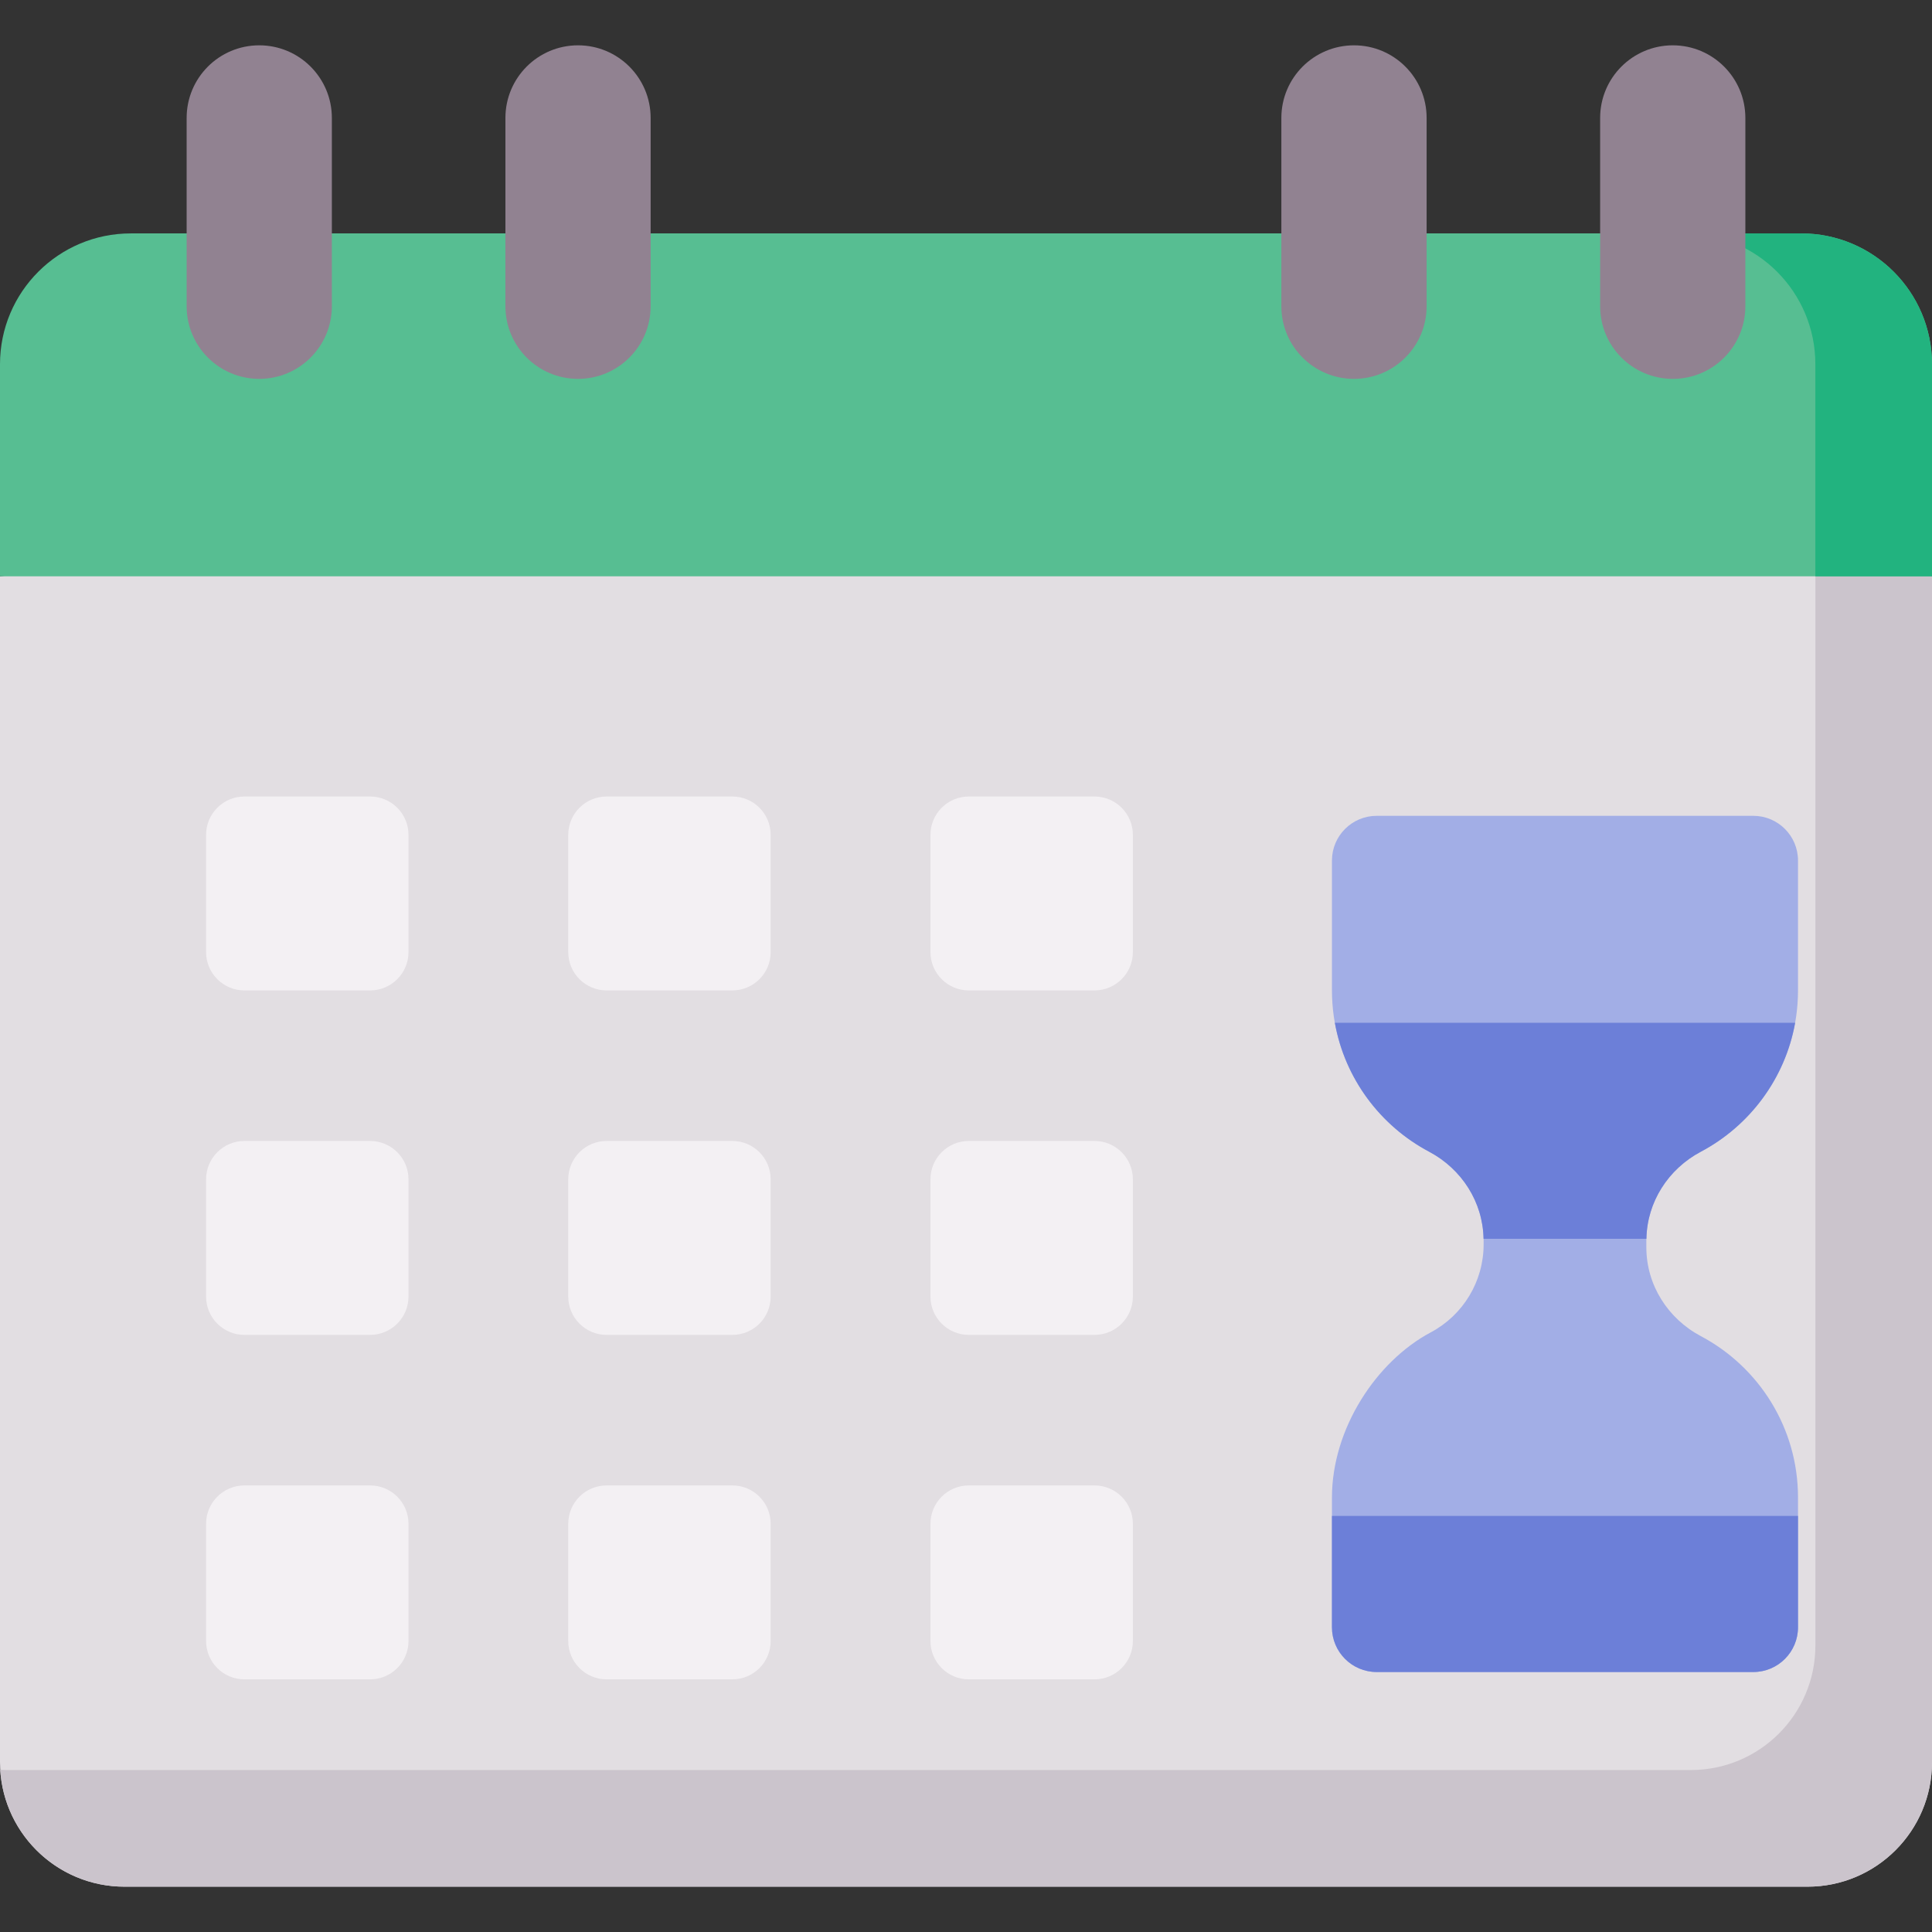 <svg width="48" height="48" viewBox="0 0 48 48" fill="none" xmlns="http://www.w3.org/2000/svg">
<rect x="0" y="0" width="48" height="48" fill="#333333" stroke="none"/>
<path d="M44.906 46.874H3.094C1.385 46.874 0 45.489 0 43.78V14.318L23.997 11.42L48 14.318V43.78C48 45.489 46.615 46.874 44.906 46.874Z" fill="#E2DEE2"/>
<path d="M45.103 14.318V40.882C45.103 42.591 43.717 43.976 42.009 43.976H0.197C0.133 43.976 0.069 43.974 0.006 43.97C0.105 45.59 1.449 46.874 3.094 46.874H44.906C46.615 46.874 48 45.489 48 43.78V14.318L46.514 13.352L45.103 14.318Z" fill="#CBC4CC"/>
<path d="M44.75 5.799H3.25C1.455 5.799 0 7.254 0 9.049V14.318H48V9.049C48 7.254 46.545 5.799 44.75 5.799Z" fill="#57BE92"/>
<path d="M44.75 5.799H41.852C43.648 5.799 45.102 7.254 45.102 9.049V14.318H48V9.049C48 7.254 46.545 5.799 44.75 5.799Z" fill="#22B37F"/>
<path d="M6.441 9.413C5.445 9.413 4.637 8.605 4.637 7.609V2.93C4.637 1.934 5.444 1.126 6.441 1.126C7.437 1.126 8.245 1.934 8.245 2.93V7.609C8.245 8.605 7.437 9.413 6.441 9.413Z" fill="#918291"/>
<path d="M14.361 9.413C13.364 9.413 12.557 8.605 12.557 7.609V2.93C12.557 1.934 13.364 1.126 14.361 1.126C15.357 1.126 16.165 1.934 16.165 2.93V7.609C16.165 8.605 15.357 9.413 14.361 9.413Z" fill="#918291"/>
<path d="M33.64 9.413C32.643 9.413 31.835 8.605 31.835 7.609V2.93C31.835 1.934 32.643 1.126 33.64 1.126C34.636 1.126 35.444 1.934 35.444 2.93V7.609C35.444 8.605 34.636 9.413 33.64 9.413Z" fill="#918291"/>
<path d="M41.559 9.413C40.563 9.413 39.755 8.605 39.755 7.609V2.93C39.755 1.934 40.563 1.126 41.559 1.126C42.555 1.126 43.363 1.934 43.363 2.93V7.609C43.363 8.605 42.555 9.413 41.559 9.413Z" fill="#918291"/>
<path d="M9.195 24.607H6.073C5.547 24.607 5.12 24.18 5.12 23.654V20.742C5.12 20.215 5.547 19.789 6.073 19.789H9.195C9.722 19.789 10.149 20.215 10.149 20.742V23.654C10.149 24.18 9.722 24.607 9.195 24.607Z" fill="#F3F0F3"/>
<path d="M9.195 33.165H6.073C5.547 33.165 5.12 32.738 5.12 32.212V29.3C5.12 28.774 5.547 28.347 6.073 28.347H9.195C9.722 28.347 10.149 28.774 10.149 29.3V32.212C10.149 32.738 9.722 33.165 9.195 33.165Z" fill="#F3F0F3"/>
<path d="M9.195 41.723H6.073C5.547 41.723 5.12 41.296 5.12 40.77V37.858C5.12 37.332 5.547 36.905 6.073 36.905H9.195C9.722 36.905 10.149 37.332 10.149 37.858V40.77C10.149 41.296 9.722 41.723 9.195 41.723Z" fill="#F3F0F3"/>
<path d="M18.194 24.607H15.072C14.545 24.607 14.118 24.18 14.118 23.654V20.742C14.118 20.215 14.545 19.789 15.072 19.789H18.194C18.721 19.789 19.147 20.215 19.147 20.742V23.654C19.147 24.18 18.721 24.607 18.194 24.607Z" fill="#F3F0F3"/>
<path d="M18.194 33.165H15.072C14.545 33.165 14.118 32.738 14.118 32.212V29.3C14.118 28.774 14.545 28.347 15.072 28.347H18.194C18.721 28.347 19.147 28.774 19.147 29.3V32.212C19.147 32.738 18.721 33.165 18.194 33.165Z" fill="#F3F0F3"/>
<path d="M18.194 41.723H15.072C14.545 41.723 14.118 41.296 14.118 40.77V37.858C14.118 37.332 14.545 36.905 15.072 36.905H18.194C18.721 36.905 19.147 37.332 19.147 37.858V40.77C19.147 41.296 18.721 41.723 18.194 41.723Z" fill="#F3F0F3"/>
<path d="M27.192 24.607H24.07C23.544 24.607 23.117 24.18 23.117 23.654V20.742C23.117 20.215 23.544 19.789 24.07 19.789H27.192C27.719 19.789 28.146 20.215 28.146 20.742V23.654C28.146 24.18 27.719 24.607 27.192 24.607Z" fill="#F3F0F3"/>
<path d="M27.192 33.165H24.07C23.544 33.165 23.117 32.738 23.117 32.212V29.3C23.117 28.774 23.544 28.347 24.07 28.347H27.192C27.719 28.347 28.146 28.774 28.146 29.3V32.212C28.146 32.738 27.719 33.165 27.192 33.165Z" fill="#F3F0F3"/>
<path d="M27.192 41.723H24.07C23.544 41.723 23.117 41.296 23.117 40.77V37.858C23.117 37.332 23.544 36.905 24.07 36.905H27.192C27.719 36.905 28.146 37.332 28.146 37.858V40.77C28.146 41.296 27.719 41.723 27.192 41.723Z" fill="#F3F0F3"/>
<path d="M44.671 24.605V21.38C44.671 20.767 44.174 20.269 43.56 20.269H34.203C33.59 20.269 33.092 20.766 33.092 21.38V24.605C33.092 26.343 34.071 27.853 35.507 28.614C36.33 29.051 36.86 29.889 36.86 30.82V30.917C36.86 31.832 36.355 32.672 35.547 33.102C34.194 33.822 33.092 35.495 33.092 37.205V40.43C33.092 41.043 33.59 41.541 34.203 41.541H43.56C44.174 41.541 44.671 41.043 44.671 40.43V37.205C44.671 35.467 43.693 33.957 42.257 33.196C41.434 32.759 40.903 31.921 40.903 30.989V30.82C40.903 29.889 41.434 29.05 42.257 28.614C43.693 27.853 44.671 26.343 44.671 24.605Z" fill="#A2AEE6"/>
<path d="M33.164 25.41C33.413 26.802 34.297 27.973 35.506 28.614C36.316 29.044 36.842 29.863 36.858 30.777H40.905C40.921 29.863 41.447 29.044 42.257 28.614C43.466 27.973 44.35 26.802 44.6 25.41H33.164Z" fill="#6C7FD8"/>
<path d="M33.092 37.663V40.429C33.092 41.043 33.59 41.541 34.203 41.541H43.56C44.174 41.541 44.671 41.043 44.671 40.429V37.663H33.092Z" fill="#6C7FD8"/>
</svg>
